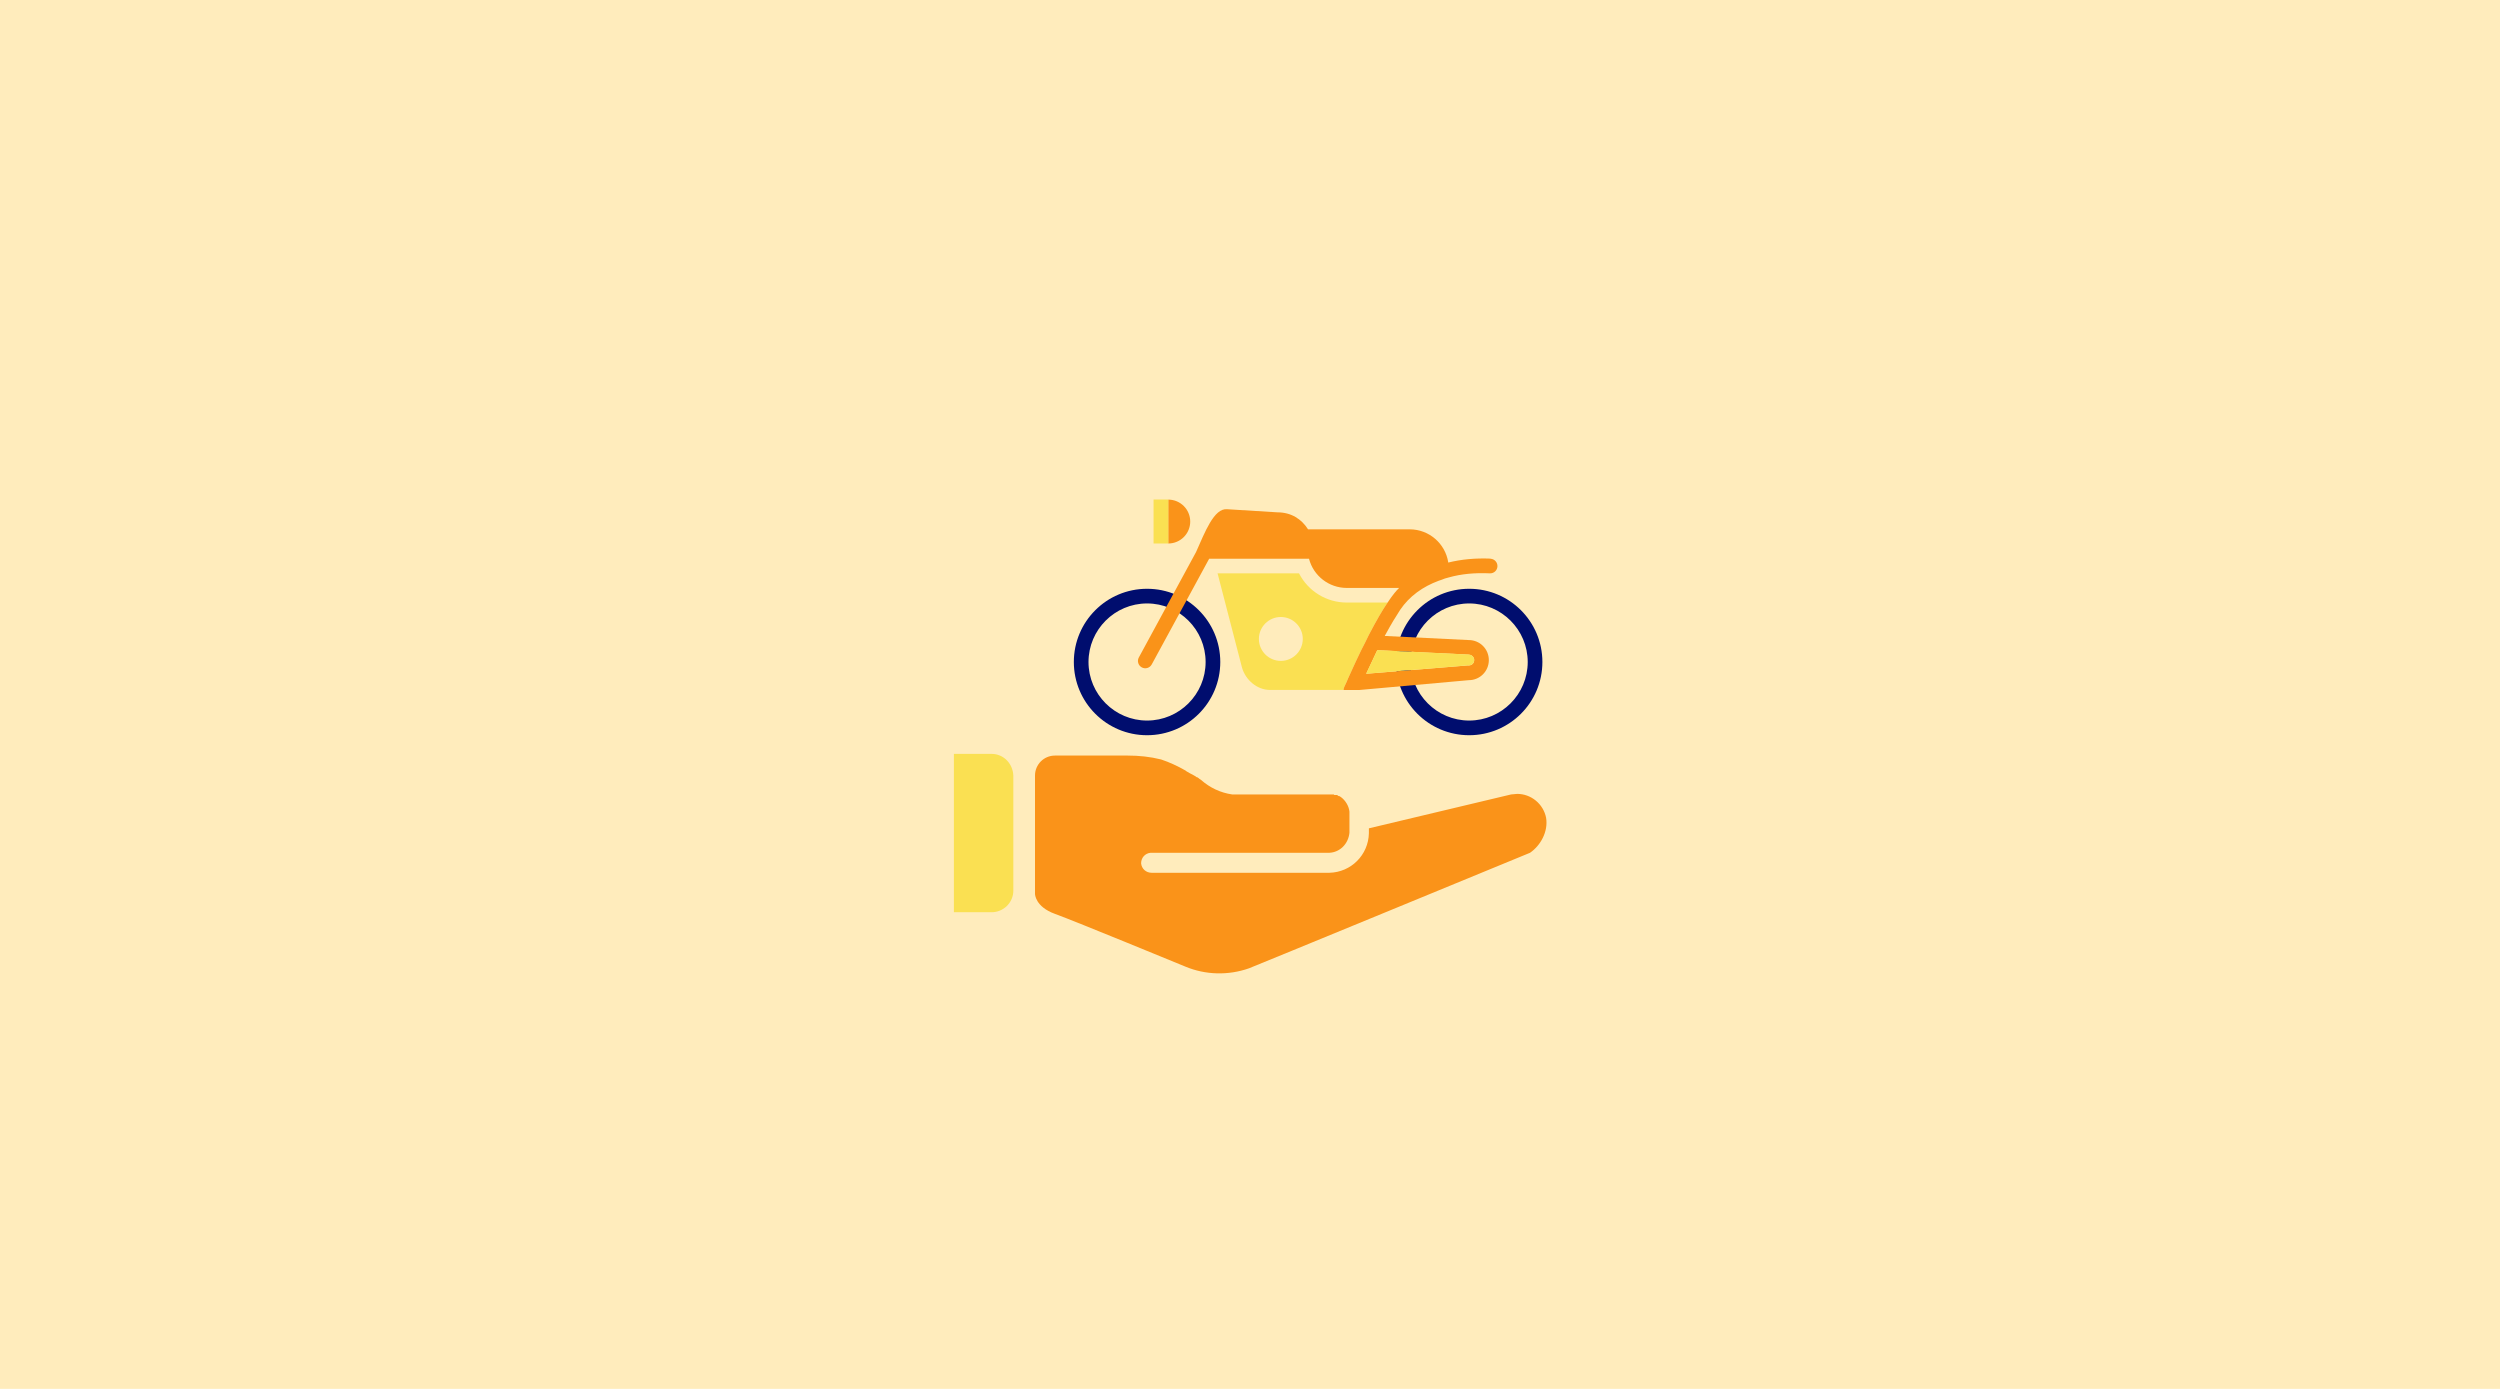 <?xml version="1.0" encoding="UTF-8"?>
<svg id="Calque_1" data-name="Calque 1" xmlns="http://www.w3.org/2000/svg" viewBox="0 0 450 250">
  <defs>
    <style>
      .cls-1 {
        fill: none;
      }

      .cls-2 {
        fill: #fa9319;
      }

      .cls-3 {
        fill: #000d6e;
      }

      .cls-4 {
        fill: #ffecbc;
      }

      .cls-5 {
        fill: #fae052;
      }
    </style>
  </defs>
  <g id="Layer_7" data-name="Layer 7">
    <rect class="cls-4" width="450" height="250"/>
  </g>
  <g id="Solid">
    <rect class="cls-1" x="153.7" y="52.56" width="144.64" height="144.64"/>
  </g>
  <g>
    <path class="cls-5" d="m178.5,135.7h-6.8v28.5h6.8c2.1,0,3.9-1.7,3.9-3.9h0v-20.7c-.1-2.2-1.8-3.9-3.9-3.9Z"/>
    <path class="cls-2" d="m278.3,147.2c-.5-2.5-2.7-4.3-5.2-4.3l-1.1.1-25.6,6.1v.9c-.1,3.9-3.2,7-7.1,7.1h-32c-1,0-1.8-.7-1.9-1.7,0-1,.7-1.8,1.7-1.9h32.2c1.9-.1,3.4-1.6,3.6-3.6v-3.8h0c-.1-1-.7-2-1.5-2.6h0c-.1-.1-.2-.1-.3-.2h-.1c-.1,0-.2-.1-.2-.1h0l-.1-.1h-.4c-.1,0-.2,0-.2-.1h-18.3c-2.1-.3-4-1.2-5.6-2.6l-.3-.2-.1-.1-.3-.2h-.1c-.2-.2-.5-.3-.8-.5h0l-.4-.2h0c-.3-.2-.6-.3-.8-.5-1.4-.8-2.9-1.5-4.4-2-2-.5-4-.7-6-.7h-13.1c-2,0-3.6,1.6-3.6,3.6v14.2h0v7.1s0,2.3,3.6,3.6,23,9.3,23.5,9.5c3.6,1.5,7.7,1.6,11.4.3.1,0,50.6-20.8,50.6-20.8,1.9-1.3,3.3-3.8,2.9-6.3Z"/>
  </g>
  <path class="cls-1" d="m183.43,56.76h103.85v103.85h-103.85V56.76Z"/>
  <path class="cls-3" d="m264.45,108.62c5.81,0,10.54,4.73,10.54,10.54s-4.73,10.54-10.54,10.54-10.54-4.73-10.54-10.54,4.73-10.54,10.54-10.54m0-2.64c-7.28,0-13.18,5.9-13.18,13.18s5.9,13.18,13.18,13.18,13.18-5.9,13.18-13.18-5.9-13.18-13.18-13.18Zm-57.98,2.64c5.81,0,10.54,4.73,10.54,10.54s-4.73,10.54-10.54,10.54-10.54-4.73-10.54-10.54,4.73-10.54,10.54-10.54m0-2.64c-7.28,0-13.18,5.9-13.18,13.18s5.9,13.18,13.18,13.18,13.18-5.9,13.18-13.18-5.9-13.18-13.18-13.18Z"/>
  <path class="cls-2" d="m210.29,89.93c2.18,0,3.95,1.77,3.95,3.95s-1.77,3.95-3.95,3.95"/>
  <path class="cls-5" d="m207.64,89.91h2.64v7.92h-2.64v-7.92Z"/>
  <g>
    <path class="cls-1" d="m247.91,117.04c-.61,1.24-1.26,2.66-2,4.24l18.26-1.5h.21c.55,0,.98-.42.98-.97s-.45-.97-.98-.97l-15.26-.74-1.21-.05Z"/>
    <path class="cls-1" d="m230.55,111.05c-2.18,0-3.95,1.77-3.95,3.95s1.77,3.95,3.95,3.95,3.95-1.77,3.95-3.95-1.77-3.95-3.95-3.95Z"/>
    <path class="cls-5" d="m241.96,123.66c.16-.34.29-.66.45-.97.16-.42.34-.82.53-1.21.76-1.69,1.48-3.21,2.13-4.56.24-.45.45-.87.66-1.29.21-.45.42-.87.63-1.29,1.37-2.64,2.48-4.53,3.4-5.88h-7.35c-3.62,0-6.94-2.03-8.59-5.26h-14.66l4.41,17.01c.66,2.21,2.71,3.98,5.03,3.98h13.25c0-.11,0-.21.03-.29l.08-.24Zm-11.41-4.7c-2.18,0-3.95-1.77-3.95-3.95s1.77-3.95,3.95-3.95,3.95,1.77,3.95,3.95-1.77,3.95-3.95,3.95Z"/>
    <path class="cls-2" d="m268.28,100.55c-2.71-.11-5.27.13-7.59.71-.52-3.43-3.46-5.97-6.93-5.98h-18.31c-1.17-1.85-3.03-3.06-5.52-3.06l-9.04-.56c-2.37-.24-4.02,4.18-5.6,7.71l-10.3,18.97c-.35.64-.11,1.44.53,1.79.64.35,1.44.11,1.79-.53l10.34-19.03h17.97c.8,3.09,3.59,5.25,6.79,5.26h9.43c-.5.48-1.18,1.28-2.08,2.64-.92,1.34-2.03,3.24-3.4,5.88-.21.42-.42.84-.63,1.29-.21.42-.42.84-.66,1.29-.66,1.34-1.37,2.87-2.13,4.56-.18.4-.37.79-.53,1.21-.16.32-.29.63-.45.97l-.08.24c-.03.08-.03.18-.03.29h2.82l19.71-1.77c2,0,3.61-1.61,3.61-3.61s-1.61-3.61-3.61-3.61l-15.13-.74c.34-.61.63-1.16.92-1.66.11-.21.24-.42.37-.63.21-.4.45-.74.66-1.08.29-.5.58-.92.82-1.32,1.69-2.5,4.11-4.19,6.93-5.24l.53-.18c.42-.18.84-.32,1.29-.42,2.21-.63,4.69-.87,7.4-.74.74.03,1.34-.53,1.37-1.26.03-.73-.54-1.34-1.26-1.37Zm-3.9,17.29c.53,0,.98.45.98.97,0,.55-.42.97-.98.97h-.21l-18.26,1.5c.74-1.58,1.4-3,2-4.24l1.21.05,15.26.74Z"/>
  </g>
  <path class="cls-5" d="m264.38,117.83c.53,0,.97.45.97.97,0,.55-.42.97-.97.97h-.21l-18.26,1.5c.74-1.58,1.4-3,2-4.24l1.21.05s15.26.74,15.26.74Z"/>
</svg>